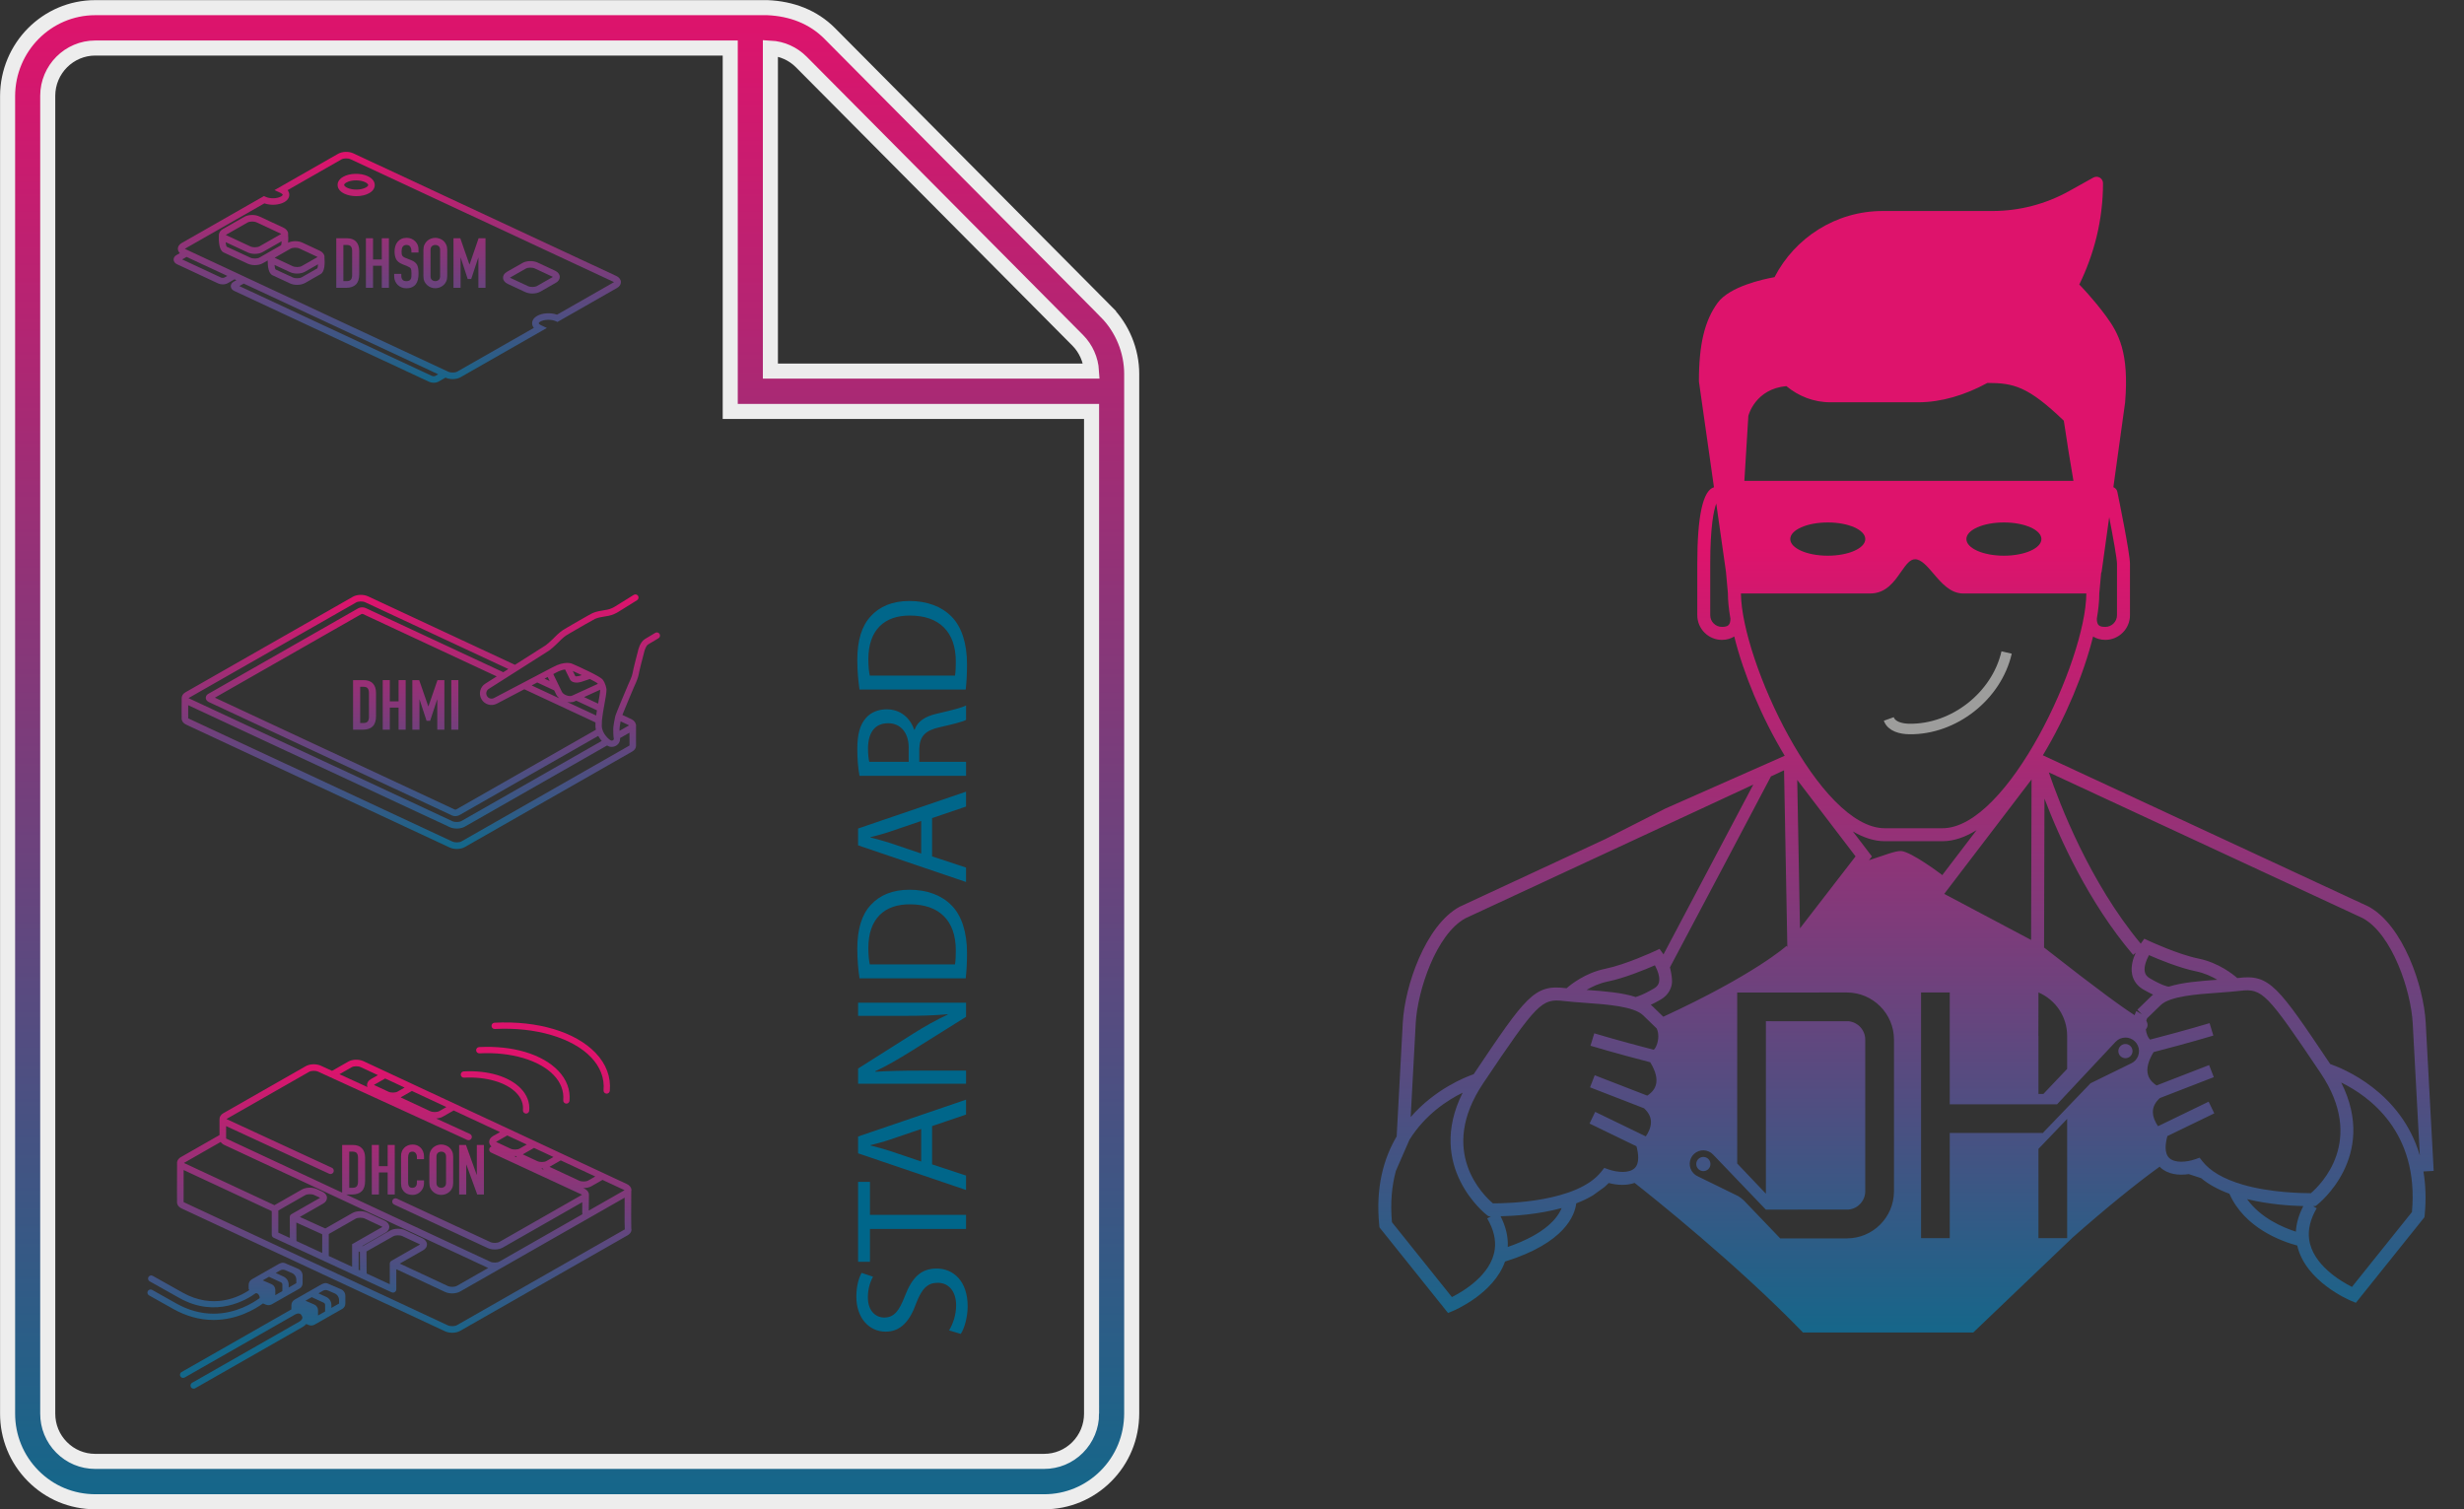 <?xml version="1.0" encoding="UTF-8"?><svg id="a" xmlns="http://www.w3.org/2000/svg" xmlns:xlink="http://www.w3.org/1999/xlink" viewBox="0 0 1405.11 860.66"><rect x="0" y="0" width="1405.11" height="860.66" fill="#333333" stroke="none"/><defs><linearGradient id="c" x1="198.31" y1="218.46" x2="198.31" y2="89.44" gradientUnits="userSpaceOnUse"><stop offset="0" stop-color="#14678a"/><stop offset="1" stop-color="#de136c"/></linearGradient><linearGradient id="d" x1="215.22" x2="215.22" y2="89.44" xlink:href="#c"/><linearGradient id="e" x1="231.73" y1="218.46" x2="231.73" y2="89.44" xlink:href="#c"/><linearGradient id="f" x1="248.24" y1="218.46" x2="248.24" y2="89.44" xlink:href="#c"/><linearGradient id="g" x1="267.73" y1="218.46" x2="267.73" y2="89.44" xlink:href="#c"/><linearGradient id="h" x1="303.03" y1="218.46" x2="303.03" y2="89.44" xlink:href="#c"/><linearGradient id="i" x1="154.95" y1="218.46" x2="154.95" y2="89.44" xlink:href="#c"/><linearGradient id="j" x1="203.12" y1="218.46" x2="203.12" y2="89.44" xlink:href="#c"/><linearGradient id="k" x1="226.55" y1="218.46" x2="226.55" y2="89.44" xlink:href="#c"/><linearGradient id="l" x1="207.89" y1="482.13" x2="207.89" y2="341.28" xlink:href="#c"/><linearGradient id="m" x1="224.8" y1="482.13" x2="224.8" y2="341.28" xlink:href="#c"/><linearGradient id="n" x1="244.28" y1="482.13" x2="244.28" y2="341.28" xlink:href="#c"/><linearGradient id="o" x1="259.37" y1="482.13" x2="259.37" y2="341.28" xlink:href="#c"/><linearGradient id="p" x1="239.97" y1="482.13" x2="239.97" y2="341.28" xlink:href="#c"/><linearGradient id="q" x1="218.57" y1="763.66" x2="218.57" y2="608.48" xlink:href="#c"/><linearGradient id="r" x1="235.24" y1="763.66" x2="235.24" y2="608.48" xlink:href="#c"/><linearGradient id="s" x1="251.63" y1="763.66" x2="251.63" y2="608.48" xlink:href="#c"/><linearGradient id="t" x1="268.89" y1="763.66" x2="268.89" y2="608.48" xlink:href="#c"/><linearGradient id="u" x1="230.54" y1="763.66" x2="230.54" y2="608.48" xlink:href="#c"/><linearGradient id="v" x1="149.78" y1="763.66" x2="149.78" y2="608.48" xlink:href="#c"/><linearGradient id="w" x1="128.31" y1="763.66" x2="128.31" y2="608.48" xlink:href="#c"/><linearGradient id="x" x1="282.3" y1="763.66" x2="282.3" y2="608.48" xlink:href="#c"/><linearGradient id="y" x1="298.19" y1="763.66" x2="298.19" y2="608.48" xlink:href="#c"/><linearGradient id="z" x1="314.08" y1="763.66" x2="314.08" y2="608.48" xlink:href="#c"/><linearGradient id="aa" x1="324.85" y1="856.36" x2="324.85" y2="4.36" xlink:href="#c"/><linearGradient id="ab" x1="971.36" y1="763.6" x2="971.36" y2="312.17" gradientUnits="userSpaceOnUse"><stop offset="0" stop-color="#14678a"/><stop offset="1" stop-color="#de136c"/></linearGradient><linearGradient id="ac" x1="1086.9" y1="763.6" x2="1086.9" y2="312.17" gradientUnits="userSpaceOnUse"><stop offset="0" stop-color="#14678a"/><stop offset="1" stop-color="#de136c"/></linearGradient><linearGradient id="ad" x1="1212.04" y1="763.6" x2="1212.04" y2="312.17" xlink:href="#ab"/></defs><g id="b"><path d="M197.75,135.86h-5.99v28.26h5.64c2.41,0,4.25-.63,5.53-1.88,1.29-1.26,1.92-3.21,1.92-5.86v-13.22c0-2.33-.6-4.13-1.8-5.4-1.2-1.27-2.97-1.9-5.3-1.9ZM200.81,156.78c0,1.22-.24,2.11-.71,2.68-.48.57-1.29.85-2.42.85h-1.87v-20.64h1.87c1.19,0,2.01.31,2.46.91.45.61.67,1.47.67,2.58v13.61Z" style="fill:url(#c);"/><polygon points="217.72 147.97 212.72 147.97 212.72 135.86 208.67 135.86 208.67 164.12 212.72 164.12 212.72 151.54 217.72 151.54 217.72 164.12 221.77 164.12 221.77 135.86 217.72 135.86 217.72 147.97" style="fill:url(#d);"/><path d="M234.69,136.18c-.83-.37-1.75-.56-2.76-.56-1.19,0-2.22.21-3.07.62-.86.41-1.57.96-2.12,1.65-.58.69-1.02,1.51-1.31,2.46-.29.95-.43,1.96-.43,3.02,0,1.77.3,3.25.89,4.42.6,1.18,1.77,2.12,3.51,2.84l2.9,1.19c.5.21.91.41,1.21.6.3.19.55.42.73.72.16.29.26.67.32,1.15.05.47.08,1.08.08,1.83,0,.64-.02,1.21-.06,1.73s-.16.96-.38,1.33c-.21.37-.51.65-.89.85-.38.2-.92.3-1.61.3-1.03,0-1.77-.3-2.2-.89-.44-.6-.66-1.26-.66-2v-1.27h-4.05v1.51c0,.95.18,1.83.54,2.64.36.81.84,1.52,1.45,2.12.61.61,1.34,1.08,2.18,1.43.85.34,1.76.51,2.74.51,1.3,0,2.39-.21,3.29-.64.9-.42,1.63-1,2.18-1.75.53-.72.91-1.58,1.15-2.6.24-1.02.35-2.12.35-3.32,0-1.03-.05-1.95-.16-2.76-.11-.81-.31-1.53-.6-2.16-.32-.61-.76-1.14-1.31-1.61-.55-.46-1.29-.87-2.18-1.21l-3.1-1.23c-.53-.21-.95-.42-1.25-.64-.31-.21-.54-.46-.7-.75-.16-.29-.26-.62-.3-.99-.04-.37-.06-.83-.06-1.39,0-.47.04-.93.12-1.37.08-.43.23-.83.44-1.17.21-.32.49-.58.83-.8.34-.21.8-.32,1.35-.32,1.03,0,1.77.34,2.2,1.01.44.68.65,1.48.65,2.4v.91h4.05v-1.98c0-1.64-.61-3.1-1.83-4.37-.61-.61-1.33-1.1-2.16-1.47Z" style="fill:url(#e);"/><path d="M252.89,137.33c-.66-.55-1.4-.98-2.21-1.27-.81-.29-1.62-.44-2.44-.44s-1.64.15-2.44.44-1.53.72-2.16,1.27c-.66.58-1.19,1.31-1.59,2.18-.4.87-.6,1.88-.6,3.02v14.92c0,1.19.2,2.21.6,3.06.39.85.92,1.55,1.59,2.1.63.58,1.35,1.02,2.16,1.31.81.29,1.62.43,2.44.43s1.63-.15,2.44-.43c.81-.29,1.54-.73,2.21-1.31.63-.55,1.15-1.26,1.55-2.1.39-.85.6-1.87.6-3.06v-14.92c0-1.14-.2-2.14-.6-3.02-.4-.87-.92-1.6-1.55-2.18ZM250.98,157.46c0,.98-.27,1.7-.81,2.16-.54.46-1.19.69-1.92.69s-1.38-.23-1.93-.69c-.54-.46-.81-1.18-.81-2.16v-14.92c0-.98.27-1.7.81-2.16.54-.46,1.19-.69,1.93-.69s1.38.23,1.92.69c.54.46.81,1.19.81,2.16v14.92Z" style="fill:url(#f);"/><polygon points="267.77 150.83 267.69 150.83 262.49 135.86 258.6 135.86 258.6 164.12 262.65 164.12 262.65 146.94 262.73 146.94 266.7 159.08 268.72 159.08 272.73 146.94 272.81 146.94 272.81 164.12 276.86 164.12 276.86 135.86 272.93 135.86 267.77 150.83" style="fill:url(#g);"/><path d="M316.51,154.35l-9.93-4.63c-2.57-1.2-6.29-1.1-8.63.23l-8.9,5.08c-1.45.83-2.25,2.08-2.19,3.43.06,1.42,1.05,2.68,2.71,3.45l9.93,4.63c1.2.56,2.65.84,4.1.84,1.65,0,3.28-.36,4.53-1.07l8.9-5.08c1.45-.83,2.24-2.08,2.19-3.43-.06-1.42-1.04-2.68-2.71-3.45ZM315.17,157.98l-8.9,5.08c-1.27.73-3.74.77-5.2.09l-9.93-4.63c-.14-.07-.25-.13-.34-.19.03-.02.06-.04.1-.06l8.9-5.08c1.27-.73,3.74-.77,5.2-.09l9.93,4.63c.14.07.25.13.34.19-.03.02-.06.04-.1.06Z" style="fill:url(#h);"/><path d="M185.05,146.43c-.06-1.42-1.05-2.68-2.71-3.45l-9.93-4.63c-2.41-1.13-5.78-1.07-8.12.04.16-1.55.12-3.24-.01-4.77,0-.12.05-.23.04-.35-.06-1.42-1.04-2.68-2.71-3.45l-13.7-6.39c-2.57-1.2-6.28-1.1-8.63.23l-12.27,7.01c-1.26.72-1.99,1.77-2.13,2.92h-.06c-.2,4.05.1,9.14,2.71,10.36l13.7,6.39c1.2.56,2.65.84,4.1.84,1.65,0,3.28-.36,4.53-1.07l2.79-1.59c-.01,3.59.53,7.4,2.75,8.44l9.93,4.63c1.2.56,2.65.84,4.1.84,1.65,0,3.28-.36,4.53-1.07l8.9-5.08c2.32-1.33,2.46-5.9,2.16-9.55,0-.09.04-.19.03-.28ZM165.64,141.83c1.27-.73,3.74-.77,5.2-.09l9.93,4.63c.14.07.25.13.34.19-.03.02-.06.04-.1.06l-8.9,5.08c-1.27.73-3.75.77-5.19.09l-9.93-4.63c-.14-.07-.26-.13-.34-.19.03-.02.06-.04.1-.06l8.9-5.08ZM128.87,133.91l12.27-7.01c1.27-.73,3.75-.77,5.2-.09l13.7,6.39c.14.07.25.13.34.19-.03.02-.06.04-.1.06l-12.27,7c-1.27.73-3.75.77-5.2.09l-13.7-6.39c-.14-.07-.25-.13-.34-.19.03-.02.06-.04.1-.06ZM148,146.85c-1.27.73-3.75.77-5.2.09l-13.5-6.25c-.27-.32-.49-1.32-.63-2.61l12.56,5.85c1.2.56,2.65.84,4.1.84,1.65,0,3.28-.36,4.53-1.07l10.75-6.14c-.06,1.15-.18,2.04-.33,2.28l-12.27,7ZM181.01,153.01l-8.9,5.08c-1.27.73-3.74.77-5.2.09l-9.75-4.51c-.27-.32-.49-1.32-.63-2.61l8.8,4.1c1.2.56,2.65.84,4.1.84,1.65,0,3.28-.36,4.53-1.07l7.39-4.21c-.06,1.16-.19,2.04-.34,2.28Z" style="fill:url(#i);"/><path d="M196.5,110.51c1.93.9,4.32,1.35,6.68,1.35,2.69,0,5.37-.57,7.36-1.71,2.86-1.63,3.21-3.7,3.17-4.79-.05-1.15-.63-3.32-3.98-4.89-4.14-1.93-10.31-1.77-14.05.36-2.86,1.63-3.21,3.7-3.17,4.79.05,1.15.63,3.32,3.98,4.89ZM197.54,104.08c1.42-.81,3.45-1.23,5.49-1.23,1.83,0,3.68.33,5.12,1,1.24.58,1.81,1.25,1.83,1.65.01.3-.32.84-1.29,1.39-2.7,1.54-7.56,1.64-10.62.22-1.24-.58-1.81-1.25-1.83-1.65-.01-.3.32-.84,1.29-1.39Z" style="fill:url(#j);"/><path d="M351.37,157.33l-149.88-69.89c-2.58-1.2-6.28-1.1-8.63.23l-36.31,20.72,3.27,1.53c1.05.49,1.4,1.01,1.41,1.18,0,.12-.23.52-.97.94-2.24,1.29-6.3,1.37-8.85.18l-.88-.41-46.91,26.76c-1.45.83-2.25,2.08-2.19,3.43.04.88.46,1.67,1.15,2.35l-1.96,1.12c-1.07.61-1.66,1.57-1.61,2.62.04,1.1.75,2.04,1.95,2.6l23.48,10.95c.76.35,1.66.53,2.56.53,1.03,0,2.06-.23,2.86-.69l3.9-2.22,1.07.5-1.6.91c-1.07.61-1.65,1.56-1.61,2.62.04,1.1.75,2.04,1.95,2.6l111.16,51.84c.76.35,1.66.53,2.56.53,1.03,0,2.06-.23,2.86-.69l3.9-2.23c1.2.56,2.64.83,4.08.83,1.65,0,3.29-.36,4.53-1.07l49.21-28.08-3.27-1.53c-1.05-.49-1.4-1.01-1.41-1.18,0-.12.23-.52.97-.94,2.21-1.27,6.34-1.35,8.84-.18l.88.41,34.01-19.4c1.45-.83,2.25-2.08,2.19-3.43-.06-1.42-1.04-2.68-2.71-3.45ZM128.02,158.25c-.41.23-1.42.28-1.99.02l-22.16-10.34,2.51-1.43,23.23,10.83-1.6.91ZM248.29,214.34c-.4.22-1.41.28-1.98.01l-109.83-51.22,2.5-1.43,110.91,51.72-1.6.92ZM350.03,160.96l-32.38,18.48c-3.56-1.27-8.35-1.01-11.35.7-2.57,1.47-2.89,3.36-2.85,4.34.03.62.22,1.55.97,2.5l-43.62,24.88c-1.27.73-3.74.77-5.2.09l-149.88-69.89c-.14-.07-.25-.13-.34-.19.03-.02.06-.04.1-.06l45.28-25.84c3.56,1.27,8.35,1.01,11.35-.7,2.57-1.47,2.89-3.36,2.85-4.34-.03-.62-.22-1.55-.97-2.5l30.72-17.53c1.27-.73,3.75-.77,5.2-.09l149.88,69.89c.14.07.25.13.34.19-.03.02-.06.04-.1.06Z" style="fill:url(#k);"/><path d="M207.33,387.83h-5.99v28.26h5.64c2.41,0,4.25-.63,5.53-1.88,1.29-1.26,1.92-3.21,1.92-5.86v-13.22c0-2.33-.6-4.13-1.8-5.4-1.2-1.27-2.97-1.9-5.3-1.9ZM210.39,408.75c0,1.22-.24,2.11-.71,2.68-.48.57-1.29.85-2.42.85h-1.87v-20.64h1.87c1.19,0,2.01.31,2.46.91.45.61.67,1.47.67,2.58v13.61Z" style="fill:url(#l);"/><polygon points="227.29 399.94 222.3 399.94 222.3 387.83 218.25 387.83 218.25 416.09 222.3 416.09 222.3 403.51 227.29 403.51 227.29 416.09 231.34 416.09 231.34 387.83 227.29 387.83 227.29 399.94" style="fill:url(#m);"/><polygon points="244.32 402.8 244.24 402.8 239.04 387.83 235.15 387.83 235.15 416.09 239.2 416.09 239.2 398.91 239.28 398.91 243.25 411.05 245.28 411.05 249.28 398.91 249.36 398.91 249.36 416.09 253.41 416.09 253.41 387.83 249.48 387.83 244.32 402.8" style="fill:url(#n);"/><rect x="257.34" y="387.83" width="4.05" height="28.26" style="fill:url(#o);"/><path d="M376.13,361.5c-.51-.85-1.61-1.13-2.46-.62l-5.94,3.55c-2.87,1.81-3.85,6.42-3.92,6.82-.11.41-2.71,10.18-3.08,12.6-.26,1.7-1.92,5.37-2.57,6.72-.72,1.68-7.02,16.49-7.35,18.05-.21.99-1.24,5.87-1.09,7.74,0,.56-.02,3.04.33,5.09-.06.44-.57.85-1.08.85l-.35.02c-1.11-.28-5.4-3.99-5.44-8.36-.03-2.93.18-4.01.18-4.01h0c.02-.09.04-.18.04-.27.14-1.77.67-4.68,1.18-7.5.67-3.65,1.3-7.09,1.27-8.96,0-.07,0-.14-.01-.21-.04-.34-.48-3.38-2.2-5.51-1.56-1.92-12.58-6.91-17.18-8.93-.42-.2-4.29-1.9-11.31,1.93l-33.45,17.55c-1.44.76-3.21.24-4.01-1.18-.79-1.39-.35-3.16,1-4.02l34.08-21.65c1.28-.78,4-3.25,5.05-4.33,3.62-3.71,4.72-4.35,5.99-5.08.42-.24.85-.5,1.29-.78,5.14-2.99,13.17-7.62,14.23-8.1,1.65-.75,3.85-1.1,5.79-1.42.67-.11,1.31-.21,1.88-.32,2.41-.47,4.47-1.54,5.77-2.36l10.52-6.55c.84-.52,1.1-1.63.57-2.47-.52-.84-1.63-1.1-2.47-.57l-10.53,6.56c-.85.54-2.58,1.5-4.55,1.88-.54.1-1.13.2-1.76.3-2.06.33-4.62.74-6.71,1.69-1.56.71-13.21,7.49-14.63,8.32-.45.3-.83.51-1.19.73-1.44.83-2.79,1.62-6.76,5.68-1.11,1.14-3.55,3.28-4.39,3.79l-17.22,10.94-83.77-39.06c-2.57-1.2-6.28-1.1-8.63.23l-95.48,54.48c-1.28.73-2.01,1.8-2.13,2.96h-.01s0,.09,0,.13c0,.11-.04.22-.04.34,0,.06.03.11.03.17-.04,4.36-.09,11.04-.02,11.67.08.78.54,2.24,2.69,3.24l150.12,70c1.2.56,2.65.84,4.09.84,1.65,0,3.29-.36,4.53-1.07l95.48-54.48c1.83-1.04,2.15-2.43,2.18-3.15.04-.72.01-10.36.01-12.28h-.09c-.21-1.26-1.12-2.37-2.63-3.07l-5.06-2.36c1.29-3.29,4.29-10.46,6.49-15.64.25-.52,2.46-5.13,2.85-7.67.28-1.84,2.26-9.44,3.03-12.33.23-1.17,1.11-3.82,2.31-4.58l5.91-3.53c.85-.51,1.13-1.61.62-2.46ZM317.27,396.23c.41.75.99,1.41,1.68,1.99l-15.79-7.36,3.2-1.68,9.68,4.51,1.24,2.54ZM327.91,399.86l.69-.32,11.81,5.51c-.18,1.07-.34,2.07-.45,2.96l-16.49-7.69c.54.1,1.08.17,1.6.17,1.03,0,2.01-.2,2.84-.63ZM342.23,393.29s.01.07.02.09c-.01,1.53-.61,4.85-1.16,7.86l-8.02-3.74,9-4.11c.06-.03.11-.07.16-.1ZM331.76,384.96l-1.26.43c-.84.27-2.03.36-2.4.2l-1.47-2.98c1.72.77,3.47,1.58,5.13,2.36ZM316.82,383.68c2.3-1.25,4.07-1.75,5.4-1.94l2.79,5.66c.83,1.46,2.35,1.85,3.75,1.85,1.28,0,2.46-.33,2.87-.46l4.73-1.6c2.36,1.19,4.07,2.16,4.49,2.58.02.02.03.06.05.08-.05.09-.13.2-.29.27l-14.25,6.52c-1.63.85-4.96-.34-5.89-2.05l-4.96-10.21,1.33-.7ZM313.44,388.35l-2.92-1.36,1.8-.95,1.12,2.31ZM276.74,389.85c-2.97,1.88-3.93,5.75-2.2,8.81,1.76,3.11,5.63,4.25,8.8,2.59l15.65-8.21,40.59,18.93c-.02.58-.03,1.25-.02,2.05,0,.73.11,1.42.26,2.1l-79.73,45.49c-.16.07-.61.08-.8,0l-136.75-63.77,83.61-47.71c.15-.07.61-.08.81,0l76.3,35.58-6.53,4.15ZM107.61,398.02l95.48-54.48c1.27-.73,3.75-.77,5.2-.09l81.6,38.05-2.88,1.83-78.46-36.59c-1.29-.61-3.06-.54-4.24.12l-85.56,48.82c-.92.51-1.44,1.39-1.4,2.33.04.96.66,1.82,1.67,2.29l8.41,3.92s0,0,0,0l130.27,60.75c.59.28,1.29.42,1.99.42.81,0,1.61-.19,2.24-.54l79.22-45.2c.62,1.11,1.29,2.02,1.82,2.64.06.07.14.15.2.22l-80.02,45.66c-1.27.72-3.75.77-5.2.09l-150.12-70c-.14-.07-.25-.13-.34-.19.03-.02.06-.04.1-.06ZM359,425.04s-.08.11-.35.27l-95.47,54.48c-1.27.72-3.75.77-5.2.09l-150.11-70c-.38-.18-.55-.34-.55-.23-.03-.52-.01-4.02,0-7.52l149.08,69.51c1.2.56,2.65.84,4.09.84,1.65,0,3.29-.36,4.53-1.07l81.17-46.31c.78.48,1.56.79,2.26.79h.54c2.54-.04,4.66-2.13,4.63-4.58,0-.1-.01-.2-.03-.3,0-.04-.01-.08-.02-.12l5.39-3.08c0,3.58.02,6.99.03,7.23ZM358.75,413.63s-.06.04-.1.06l-5.36,3.06c0-.25,0-.41,0-.42,0-.09,0-.18-.01-.27-.06-.51.21-2.51.63-4.71l4.5,2.1c.14.07.25.13.34.19Z" style="fill:url(#p);"/><polygon points="216.07 668.57 221.07 668.57 221.07 681.15 225.11 681.15 225.11 652.89 221.07 652.89 221.07 665 216.07 665 216.07 652.89 212.02 652.89 212.02 681.15 216.07 681.15 216.07 668.57" style="fill:url(#q);"/><path d="M230.87,679.96c.63.53,1.35.9,2.14,1.11.79.21,1.57.32,2.34.32.9,0,1.74-.18,2.52-.54.78-.35,1.46-.84,2.04-1.45.58-.61,1.04-1.3,1.37-2.08.33-.78.5-1.61.5-2.48v-1.75h-4.05v1.39c0,.55-.08,1.02-.24,1.39-.16.37-.36.66-.6.87-.27.21-.55.37-.85.46-.3.09-.59.14-.85.14-.93,0-1.57-.28-1.93-.83-.36-.55-.54-1.24-.54-2.06v-14.45c0-.95.17-1.74.5-2.36.33-.62,1-.93,2-.93.77,0,1.38.29,1.83.87.45.58.68,1.27.68,2.07v1.35h4.05v-1.59c0-.98-.16-1.88-.5-2.72-.33-.83-.78-1.56-1.37-2.16-1.19-1.24-2.74-1.87-4.64-1.87-.98,0-1.87.17-2.68.5-.81.33-1.5.79-2.08,1.37-.58.58-1.03,1.27-1.35,2.07-.32.79-.47,1.65-.47,2.58v15.56c0,1.3.2,2.36.61,3.19s.93,1.52,1.57,2.04Z" style="fill:url(#r);"/><path d="M247.03,679.64c.63.58,1.35,1.02,2.16,1.31.81.29,1.62.43,2.44.43s1.63-.15,2.44-.43c.81-.29,1.54-.73,2.21-1.31.63-.55,1.15-1.26,1.55-2.1.39-.85.6-1.87.6-3.06v-14.92c0-1.14-.2-2.14-.6-3.02-.4-.87-.92-1.6-1.55-2.18-.66-.55-1.4-.98-2.21-1.27-.81-.29-1.62-.44-2.44-.44s-1.64.15-2.44.44c-.81.29-1.53.72-2.16,1.27-.66.58-1.19,1.31-1.59,2.18-.4.87-.6,1.88-.6,3.02v14.92c0,1.19.2,2.21.6,3.06.39.85.92,1.55,1.59,2.1ZM248.89,659.56c0-.98.27-1.7.81-2.16.54-.46,1.19-.69,1.93-.69s1.38.23,1.92.69c.54.46.81,1.19.81,2.16v14.92c0,.98-.27,1.7-.81,2.16-.54.46-1.19.69-1.92.69s-1.38-.23-1.93-.69c-.54-.46-.81-1.18-.81-2.16v-14.92Z" style="fill:url(#s);"/><polygon points="265.88 664.16 265.96 664.16 272.15 681.15 275.96 681.15 275.96 652.89 271.91 652.89 271.91 669.92 271.83 669.92 265.72 652.89 261.83 652.89 261.83 681.15 265.88 681.15 265.88 664.16" style="fill:url(#t);"/><path d="M359.99,700.42c-.1-1.06-.06-12.95-.01-20.97.07-.29.12-.58.1-.88-.06-1.42-1.04-2.68-2.71-3.45l-150.11-70c-2.58-1.2-6.29-1.1-8.63.23l-9.27,5.29-6.35-2.91c-2.58-1.2-6.28-1.1-8.63.23l-47,26.82c-1.45.83-2.24,2.08-2.19,3.43,0,.02.01.04.01.06h-.02s-.01,5.73,0,8.98l-22.04,12.58c-.99.56-1.65,1.33-1.97,2.19-.02.04-.03.07-.05.11-.06.17-.08.35-.11.52,0,.05-.03.1-.03.15,0,.04,0,.08,0,.12,0,.11-.04.22-.04.34,0,.06.03.12.04.18-.04,8.4-.09,21.82-.02,22.46.08.78.54,2.24,2.69,3.24l150.12,70c1.2.56,2.65.84,4.1.84,1.65,0,3.28-.36,4.53-1.07l95.47-54.48c2.15-1.22,2.46-3.04,2.1-4.01ZM356.14,678.69s-.06.04-.1.06l-20.3,11.58c0-2.03.04-5.62.1-8.95,0-.03-.01-.05-.01-.08,0-.04.02-.08.01-.12-.06-1.42-1.05-2.68-2.71-3.45l-.59-.27c.08,0,.16.02.23.02,1.65,0,3.28-.36,4.53-1.07l6.29-3.59,12.2,5.69c.14.07.25.13.34.19ZM300.38,652.66l-3.99,2.28c-1.27.73-3.74.77-5.2.09l-7.96-3.71c-.14-.07-.25-.13-.34-.19.03-.02.06-.04.1-.06l6.29-3.59,11.09,5.17ZM315.63,659.77l-3.99,2.28c-1.27.73-3.75.77-5.2.09l-7.96-3.71c-.14-.07-.25-.13-.34-.19.03-.02.06-.04.1-.06l6.29-3.59,11.09,5.17ZM339.45,670.88l-3.99,2.28c-1.27.73-3.74.77-5.2.09l-16.54-7.71c-.14-.07-.25-.13-.34-.19.03-.02.06-.04.1-.06l6.29-3.59,19.67,9.17ZM293.71,659.26c.22,0,.44-.06.66-.07.08.26.2.5.35.74l-1.56-.72c.19,0,.36.05.55.05ZM308.96,666.37c.22,0,.43-.06.66-.07.07.24.18.46.31.68l-1.39-.64c.14,0,.28.04.42.04ZM230.73,620.18l-3.99,2.28c-1.27.73-3.74.77-5.2.09l-7.96-3.71c-.14-.07-.25-.13-.34-.19.03-.02.06-.04.1-.06l6.3-3.59,11.09,5.17ZM224.72,626.7s.01.09.03.13l-.23-.1c.07,0,.13-.02.2-.02ZM245.37,633.66l-16.53-7.71c-.14-.07-.26-.13-.34-.19.03-.02.06-.04.1-.06l6.29-3.59,19.67,9.17-3.99,2.28c-1.28.72-3.76.77-5.2.09ZM200.49,608.6c1.27-.73,3.75-.77,5.2-.09l9.8,4.57-3.99,2.28c-1.45.83-2.24,2.08-2.19,3.43.02.38.11.75.25,1.1l-16-7.33,6.93-3.95ZM129.25,638.03l47-26.82c1.27-.73,3.74-.77,5.21-.09l84.97,38.91c.93.42,2.04.02,2.48-.92.43-.94.01-2.05-.92-2.48l-19.28-8.83c1.36-.1,2.68-.39,3.72-.98l6.29-3.59,26.42,12.32-3.99,2.28c-1.45.83-2.25,2.08-2.19,3.43.04.95.52,1.81,1.32,2.52-.49.15-.92.49-1.15.98-.43.93-.03,2.05.91,2.48l51.53,23.87c.14.07.25.13.34.19-.03.02-.06.04-.1.06l-46.99,26.82c-1.27.72-3.75.77-5.2.09l-53.3-24.79c-.94-.44-2.05-.03-2.48.91-.43.93-.03,2.05.91,2.48l53.3,24.79c1.2.56,2.65.84,4.09.84,1.65,0,3.29-.36,4.53-1.07l45.37-25.89c-.09,6.35.01,6.77.12,6.77,0,0-.08.11-.35.26l-47.02,26.83c-1.28.72-3.73.76-5.18.09l-82.21-38.34h3.35c2.41,0,4.25-.63,5.53-1.88,1.29-1.26,1.92-3.21,1.92-5.86v-13.22c0-2.33-.6-4.13-1.8-5.4-1.2-1.27-2.97-1.9-5.3-1.9h-5.99v27.19l-65.62-30.6c-.37-.18-.54-.32-.55-.23-.01-.49,0-4.16,0-7.12l58.76,27.17c.26.12.52.17.78.17.7,0,1.38-.4,1.7-1.08.43-.94.03-2.05-.91-2.48l-59.78-27.63c-.14-.07-.25-.13-.34-.19.03-.02.06-.04.1-.06ZM199.16,677.34v-20.64h1.87c1.19,0,2.01.31,2.46.91.45.61.67,1.47.67,2.58v13.61c0,1.22-.24,2.11-.71,2.68-.48.57-1.29.85-2.42.85h-1.87ZM105.01,663.08l20.83-11.89c.46.67,1.15,1.26,2.07,1.69l150.12,70c.13.06.29.08.42.14l-17.89,10.21c-1.27.73-3.74.77-5.2.09l-27.39-12.77,13.33-7.61c1.45-.83,2.25-2.08,2.19-3.43-.06-1.42-1.05-2.68-2.71-3.45l-9.76-4.55c-2.57-1.2-6.29-1.1-8.63.23l-15.55,8.88-.27-.14,13.24-7.55c1.45-.83,2.25-2.08,2.19-3.43-.06-1.42-1.05-2.68-2.71-3.45l-9.76-4.55c-2.57-1.2-6.28-1.1-8.63.23l-15.41,8.8-14.53-6.59,13.3-7.59c1.45-.83,2.24-2.08,2.19-3.43-.06-1.42-1.04-2.68-2.71-3.45l-2.98-1.39c-2.58-1.2-6.29-1.1-8.63.23l-15.63,8.92-51.27-23.91c-.14-.07-.25-.13-.34-.19.03-.02.06-.04.1-.06ZM205.32,724.46l-.79-.37v-10.47l.7.36.09,10.47ZM165.3,705.94l-6.59-3.05v-12.61l15.3-8.73c1.27-.73,3.75-.77,5.2-.09l2.98,1.39c.14.07.25.13.34.19-.03.02-.06.04-.1.06l-16.24,9.27c-.58.34-.95.96-.94,1.63l.05,11.95ZM183.74,714.48l-14.7-6.8-.05-10.54,14.75,6.68v10.66ZM200.79,709.48v12.88l-13.31-6.16v-12.51l15.3-8.73c1.27-.73,3.75-.77,5.2-.09l9.76,4.55c.14.07.25.13.34.19-.03.02-.06.04-.1.06l-17.18,9.81ZM208.98,713.63l15.28-8.64c1.27-.73,3.75-.77,5.2-.09l9.76,4.55c.14.07.25.13.34.19-.03.02-.06.04-.1.06l-16.24,9.27c-.58.33-.94.95-.94,1.62v11.73l-13.2-6.11-.1-12.57ZM356.04,701.18l-95.48,54.48c-1.27.73-3.74.77-5.2.09l-150.11-70c-.38-.18-.53-.33-.55-.21-.03-.89,0-10.26.02-18.34l50.24,23.43v13.46c0,.73.42,1.39,1.08,1.7l10.31,4.77s.05.03.07.03l56.92,26.34c.25.11.52.17.78.17.35,0,.7-.1,1.01-.3.54-.34.86-.93.86-1.57v-11.48l27.78,12.95c1.2.56,2.65.84,4.1.84,1.65,0,3.28-.36,4.53-1.07l24.23-13.82s.01,0,.01,0l33.89-19.34,35.67-20.35c-.08,14.4,0,17.29.09,18.05-.06.04-.14.11-.27.18Z" style="fill:url(#u);"/><path d="M194.4,735.15l-6.51-2.8s-1.29-.7-2.27-.7c-.8,0-2.25.71-2.25.71l-15.36,8.76c-1.14.65-1.84,1.86-1.85,3.17v2.38s-62.63,35.73-62.63,35.73c-.86.49-1.16,1.58-.67,2.44.49.86,1.58,1.16,2.44.67l62.83-35.84c.38-.25,1.58-.84,2.57-.62.33.07.82.26,1.31,1.05.38.61.51,1.15.39,1.65-.22.89-1.19,1.61-1.55,1.81l-61.31,34.97c-.86.49-1.16,1.58-.67,2.44.33.58.93.9,1.56.9.3,0,.61-.08.89-.24l61.29-34.96c.16-.09,1.13-.65,2-1.67l1.43.58c1.09.44,2.33.36,3.36-.22l15.79-8.97c1.08-.62,1.75-1.77,1.75-3.02v-4.38c0-1.68-1-3.19-2.54-3.85ZM185.4,747.85l-4.04,2.31v-2.99c0-1.43-.85-2.73-2.17-3.29h0l-5-2.15,3.57-2.04,6.8,3.14c.51.23.83.75.83,1.31v3.72ZM193.35,743.32l-4.36,2.49v-1.68c0-1.95-1.14-3.74-2.92-4.56l-4.48-2.06,2.49-1.42c.91-.61,2.02-.59,3.01-.17l3.72,1.6c1.54.66,2.54,2.18,2.54,3.85v1.96Z" style="fill:url(#v);"/><path d="M170.03,723.54l-6.51-2.8s-1.29-.7-2.27-.7c-.8,0-2.25.71-2.25.71l-15.36,8.76c-1.14.65-1.84,1.86-1.85,3.17v2.38s.39.6.39.6c-5.94,3.98-20.59,11.23-38.14,1.38l-16.95-9.51c-.86-.49-1.95-.18-2.44.69-.48.86-.18,1.95.69,2.44l16.95,9.51c20.81,11.67,38.36,1.04,43.56-2.75.16,0,.32-.01.48.02.33.07.82.26,1.31,1.05.38.61.51,1.15.39,1.65,0,.03,0,.08,0,.11-3.84,2.81-13.56,8.86-26.26,8.86-7.21,0-14.35-1.96-21.23-5.82l-13.81-7.75c-.86-.49-1.95-.18-2.44.69-.48.86-.18,1.95.69,2.44l13.81,7.75c7.42,4.16,15.15,6.27,22.98,6.27,13.59,0,23.94-6.31,28.26-9.46.07.06.12.11.2.17l1.43.58c1.09.44,2.33.36,3.36-.22l15.79-8.97c1.08-.62,1.75-1.77,1.75-3.02v-4.38c0-1.68-1-3.19-2.54-3.85ZM161.03,736.24l-4.04,2.31v-2.99c0-1.43-.85-2.73-2.17-3.29h0l-5-2.15,3.57-2.04,6.8,3.14c.51.23.83.75.83,1.31v3.72ZM168.98,731.71l-4.36,2.49v-1.68c0-1.95-1.14-3.74-2.92-4.56l-4.48-2.06,2.49-1.42c.91-.61,2.02-.59,3.01-.17l3.72,1.6c1.54.66,2.54,2.18,2.54,3.85v1.96Z" style="fill:url(#w);"/><path d="M299.99,634.99c-.06,0-.11,0-.17,0-.99-.09-1.71-.97-1.62-1.95.33-3.58-.93-6.89-3.75-9.83-5.78-6.02-17.21-9.34-29.82-8.68-1.05.04-1.83-.71-1.88-1.7-.05-.99.71-1.83,1.7-1.88,13.86-.71,26.02,2.94,32.59,9.78,3.53,3.67,5.17,8.05,4.74,12.65-.09.93-.87,1.63-1.78,1.63Z" style="fill:url(#x);"/><path d="M322.98,629.32c-.06,0-.11,0-.17,0-.99-.09-1.71-.97-1.62-1.95.48-5.16-1.41-10.12-5.46-14.33-8.23-8.57-24.44-13.32-42.33-12.38-1.02.03-1.83-.71-1.88-1.7-.05-.99.71-1.83,1.7-1.88,19.17-1,36.03,4.04,45.1,13.48,4.79,4.99,7.02,10.92,6.44,17.15-.09.93-.87,1.63-1.78,1.63Z" style="fill:url(#y);"/><path d="M345.96,623.64c-.06,0-.11,0-.17,0-.99-.09-1.71-.97-1.62-1.95.63-6.79-1.84-13.3-7.16-18.83-10.69-11.13-31.68-17.31-54.84-16.09-.99.05-1.83-.71-1.88-1.7-.05-.99.71-1.83,1.7-1.88,24.51-1.26,46.05,5.14,57.61,17.18,6.06,6.31,8.87,13.79,8.14,21.65-.09.93-.87,1.63-1.78,1.63Z" style="fill:url(#z);"/><path d="M630.75,177.76L473.13,19.05c-9.46-9.49-21.8-14.1-35.44-14.68H54.32C26.85,4.36,4.42,26.83,4.33,54.76v751.21c-.04,13.42,5.12,26.06,14.53,35.58,9.41,9.53,21.96,14.8,35.55,14.82h541.01c13.28,0,25.78-5.19,35.21-14.62,9.46-9.47,14.69-22.08,14.73-35.73V213.25c0-13.2-5.32-26.13-14.62-35.48ZM439.32,27.44c6.66.36,12.88,3.15,17.64,7.92l157.6,158.69c4.65,4.68,7.47,11,7.87,17.56h-183.11V27.44ZM622.48,806.15c-.02,7.29-2.86,14.12-7.98,19.27-5.12,5.11-11.87,7.92-19.12,7.92H54.23c-7.24-.02-14.04-2.86-19.14-8.03-5.1-5.15-7.89-11.99-7.87-19.29V54.58c.04-15,12.21-27.19,27.12-27.19h362.08v207.24h206.05v571.52Z" style="fill:url(#aa); stroke:#ededed; stroke-miterlimit:10; stroke-width:8.59px;"/><path d="M541.21,758.63c2.19-3.56,4.02-8.77,4.02-14.25,0-8.13-4.29-12.88-10.5-12.88-5.76,0-9.04,3.29-12.24,11.6-3.56,10.05-8.77,16.26-17.44,16.26-9.59,0-16.71-7.95-16.71-19.91,0-6.3,1.46-10.87,3.01-13.61l6.48,2.19c-1.09,2.01-2.92,6.12-2.92,11.69,0,8.4,5.02,11.6,9.22,11.6,5.75,0,8.58-3.74,11.88-12.24,4.02-10.41,9.04-15.71,18.08-15.71,9.5,0,17.72,7.04,17.72,21.56,0,5.94-1.74,12.42-3.93,15.71l-6.67-2.01Z" style="fill:#00668a;"/><path d="M496.09,700.8v18.72h-6.76v-45.58h6.76v18.81h54.8v8.04h-54.8Z" style="fill:#00668a;"/><path d="M531.53,663.97l19.36,6.39v8.22l-61.56-20.91v-9.59l61.56-21.01v8.49l-19.36,6.58v21.83ZM525.32,643.79l-17.72,6.03c-4.02,1.37-7.67,2.29-11.23,3.2v.18c3.65.91,7.4,1.92,11.14,3.11l17.81,6.03v-18.54Z" style="fill:#00668a;"/><path d="M550.89,618h-61.56v-8.68l31.15-19.72c7.22-4.57,13.7-8.13,20-11.05l-.09-.18c-8.22.73-15.71.91-25.3.91h-25.76v-7.49h61.56v8.04l-31.23,19.54c-6.85,4.29-13.88,8.4-20.55,11.51l.09.27c7.76-.46,15.16-.64,25.39-.64h26.3v7.49Z" style="fill:#00668a;"/><path d="M490.15,557.88c-.73-4.84-1.27-10.6-1.27-16.9,0-11.42,2.65-19.54,7.67-24.93,5.02-5.48,12.15-8.68,22.1-8.68s18.27,3.1,23.93,8.86c5.75,5.76,8.86,15.25,8.86,27.22,0,5.66-.28,10.41-.73,14.43h-60.55ZM544.59,549.93c.36-2.01.46-4.94.46-8.04,0-16.99-9.5-26.21-26.12-26.21-14.53-.09-23.75,8.13-23.75,24.93,0,4.11.37,7.22.82,9.32h48.59Z" style="fill:#00668a;"/><path d="M531.53,488.34l19.36,6.39v8.22l-61.56-20.91v-9.59l61.56-21.01v8.49l-19.36,6.58v21.83ZM525.32,468.16l-17.72,6.03c-4.02,1.37-7.67,2.29-11.23,3.2v.18c3.65.91,7.4,1.92,11.14,3.11l17.81,6.03v-18.54Z" style="fill:#00668a;"/><path d="M490.15,442.38c-.82-4.02-1.27-9.77-1.27-15.25,0-8.5,1.55-13.97,5.02-17.81,2.74-3.11,6.94-4.84,11.69-4.84,8.13,0,13.52,5.12,15.71,11.6h.27c1.64-4.75,6.03-7.58,12.42-9.04,8.59-2.01,14.53-3.47,16.9-4.75v8.22c-1.74,1.01-7.03,2.37-14.71,4.11-8.49,1.83-11.69,5.12-11.96,12.33v7.49h26.67v7.95h-60.74ZM518.19,434.43v-8.13c0-8.5-4.66-13.88-11.69-13.88-7.95,0-11.41,5.76-11.51,14.16,0,3.84.36,6.58.73,7.86h22.47Z" style="fill:#00668a;"/><path d="M490.15,393.22c-.73-4.84-1.27-10.6-1.27-16.9,0-11.42,2.65-19.54,7.67-24.93,5.02-5.48,12.15-8.68,22.1-8.68s18.27,3.1,23.93,8.86c5.75,5.76,8.86,15.25,8.86,27.22,0,5.66-.28,10.41-.73,14.43h-60.55ZM544.59,385.27c.36-2.01.46-4.94.46-8.04,0-16.99-9.5-26.21-26.12-26.21-14.53-.09-23.75,8.13-23.75,24.93,0,4.11.37,7.22.82,9.32h48.59Z" style="fill:#00668a;"/><path d="M968.56,660.83c-1.62,1.54-1.68,4.11-.14,5.73,1.54,1.62,4.11,1.68,5.73.14,0,0,0,0,0,0,1.61-1.55,1.67-4.11.12-5.72-1.54-1.61-4.1-1.67-5.72-.13Z" style="fill:url(#ab);"/><path d="M1387.82,667.68l-4.55-84.57c-1.13-20.92-13-55.52-32.58-66.15l-185.74-86.26c13.1-21.65,23.49-46.86,28.64-67.73,1.9,1.13,4.12,1.91,6.96,1.91,7.76,0,14.08-6.32,14.08-14.08v-29.3c0-5.94-6.46-37.49-7.21-41.07-.25-1.26-1.16-2.18-2.26-2.63l6.68-48.19c2.43-28.58-3.77-39.67-10.9-49.38-7.24-9.86-14.71-17.47-15.02-17.79-.07-.07-.15-.09-.22-.15,8.41-17.18,13.55-36.76,13.55-57.8,0-1.31-.69-2.52-1.83-3.19-1.13-.66-2.54-.68-3.67-.04l-13.94,7.76c-13.28,7.39-28.34,11.3-43.53,11.3h-62.62c-26.87,0-50.18,15.36-61.73,37.73-6.42,1.15-25.55,5.26-32.43,14.63-7.41,10.1-10.72,23.78-10.68,44.85l8.58,60.32c-6.29,1.79-9.51,16.35-9.51,43.66v29.3c0,7.76,6.31,14.08,14.08,14.08,2.86,0,5.09-.79,7-1.93,5.19,21.02,15.63,46.31,28.77,68l-68.17,30.16-34.14,17.36-83.11,38.6c-19.37,10.53-31.25,45.13-32.37,66.05l-3.49,64.88c-7.43,12.6-12.13,29.18-9.92,50.81l.11,1.08,39.1,48.81,2.56-1.05c1.05-.43,23.51-9.93,29.93-28.27,34.25-10.64,39.85-26.53,40.61-33.19,3.37-1.29,6.59-2.81,9.57-4.59l6.42-4.63c.87-.77,1.75-1.54,2.53-2.39,4.73,1.26,10.18,1.58,14.77-.05,9.66,7.58,58.37,46.34,96.02,85.29h97.11l56.81-54.27c18.92-16.69,36.58-31,49.49-40.28.15.16.31.35.46.49,4.21,3.93,10.38,4.6,16.13,3.75l7.06,2.32c4.21,3.52,9.6,6.48,16.11,8.88,8.6,19.45,29.54,27.1,38.68,29.54,4.65,20.52,29.77,31.14,30.88,31.59l2.56,1.05,39.11-48.81.11-1.08c.94-9.25.55-17.5-.7-25l5.86-.32ZM1197.12,338.49l1.06-11.63c.12-.29.25-.58.3-.91l4.3-31.02c2.25,11.57,4.45,23.78,4.45,26.56v29.3c0,3.69-3,6.69-6.69,6.69s-4.76-1.16-4.83-4.59c.91-5.28,1.42-10.15,1.41-14.4ZM981.95,357.48c-3.68,0-6.68-3-6.68-6.69v-29.3c0-21.29,2.01-30.48,3.44-34.34l5.52,38.82s0,.02,0,.02l1.11,12.17c0,4.33.52,9.28,1.45,14.64-.05,3.51-1.24,4.68-4.85,4.68ZM1162.39,590.67l.05-16.49v-8.24l.02.03v-.03c9.91,4.23,16.34,13.96,16.34,24.73v18.85l-13.54,14.27h-2.82v-33.08l-.05-.04ZM997.01,237.15c.16-.64,4.06-15.34,21.67-16.97,6.85,5.67,15.52,9.22,25.08,9.22h50.08c13.02,0,26.58-4,39.5-11.04.02,0,.04.01.06.01,14.88,0,23.11,1.96,43.51,21.53,1.76,12.05,3.65,23.57,5.49,34.3h-187.66l2.27-37.05ZM1164.13,307.4c0,5.24-9.58,9.48-21.39,9.48s-21.39-4.24-21.39-9.48,9.58-9.48,21.39-9.48,21.39,4.24,21.39,9.48ZM1063.69,307.4c0,5.24-9.58,9.48-21.39,9.48s-21.39-4.24-21.39-9.48,9.58-9.48,21.39-9.48,21.39,4.24,21.39,9.48ZM992.76,338.43h73.71c9.04,0,13.74-6.78,17.52-12.22,3.15-4.54,5.27-7.3,8.1-7.3,3.52,0,6.95,4.03,10.58,8.29,4.49,5.27,9.58,11.23,16.89,11.23h70.18c-.2,38.07-44.78,133.86-82.06,133.86h-32.85c-37.18,0-81.6-95.25-82.06-133.86ZM1158.5,444.49l-.25,91.5-49.54-26.26,49.79-65.24ZM1058.14,488.34l-31.69,41.03-1.57-84.63,33.27,43.6ZM807.32,583.51c1.01-18.72,11.74-50.83,28.32-59.86l164.19-76.25-51.21,96.84s-.37-.55-.46-.66l-1.8-2.48-2.77,1.29c-.16.08-16.45,7.66-28.21,10.05-11.4,2.32-19.69,9.03-22.02,11.08-.23-.03-.5-.04-.73-.07-17.76-2.13-22.5,4.75-52.26,49.11-4.75,1.63-22.03,8.46-35.92,24.43l2.88-53.48ZM932.97,568.58v.02c-7.84-2.59-18.12-3.38-28.23-4.11,3.22-1.9,7.34-3.83,12.11-4.79,9.56-1.95,21.39-6.85,26.86-9.25,1.45,2.69,3,6.57,2.36,9.56-.33,1.53-1.21,2.67-2.79,3.6-8.18,4.8-10.91,4.79-10.31,4.96ZM852.38,712.54c-1.99,14.5-18.15,23.94-24.42,27.09l-34.19-42.67c-1.02-11.22-.04-20.89,2.23-29.26l7.74-17.74c8.91-14.32,21.64-22.62,30.37-26.88-21.32,42.42,13.32,69.43,13.71,69.72l.94.72,1.18.04s.18,0,.24,0l-2.09,1.23c3.62,6.15,5.06,12.12,4.3,17.74ZM859.81,711.06c.3-5.72-1.08-11.59-4.1-17.5,7.58-.16,21.43-1.02,34.82-4.67-2.21,5.53-9.19,14.74-30.72,22.17ZM944.64,596.17c-.53,1.28-1.12,2.06-1.55,2.46-20.3-5.25-33.81-9.35-33.95-9.39l-2.15,7.08c.13.04,13.73,4.16,34.07,9.42,3.12,5.13,4.24,9.55,3.15,13.11-.95,3.11-3.39,5.01-4.86,5.91l-29.95-11.61-2.67,6.89,30.79,11.94c2.5,2.32,3.82,4.77,3.94,7.48.14,3.41-1.57,6.59-2.93,8.55l-28.86-13.98-3.22,6.66,26.76,12.97c1.14,4.2,1.87,9.75-1.09,12.51-3.15,2.94-9.7,2.46-14.79.69l-2.5-.87-1.63,2.08c-13.81,17.6-54.35,18.14-61.83,18.14-5.45-4.61-31.59-29.71-5.58-68.46,30.76-45.84,33.38-48.43,45.95-46.94,3.72.45,7.95.75,12.33,1.07,12.32.88,27.66,1.98,32.92,7.08l7.7,7.46c1.3,2.45,1.31,6.46-.06,9.76ZM942.14,573.62c-.23-.23-.55-.4-.8-.62,1.76-.84,3.62-1.79,5.69-3.01,3.37-1.97,5.54-4.9,6.28-8.47.72-3.4-1.02-9.9-1.02-9.9,0,0,57.06-107.61,57.56-108.79l-.1-.04,7.62-3.54,1.87,100.68-.49-.53c-.18.16-18.12,16.33-70.25,40.38l-6.36-6.17ZM1080.05,679.52c-.11,14.75-12.1,26.65-26.85,26.65h-38.03s-18.67-19.46-20.69-21.59c-.99-.94-2.07-1.77-3.22-2.49l-23.1-11.31c-.89-.4-1.7-.97-2.37-1.68-.05-.05-.1-.11-.16-.16-2.9-3.13-2.72-8.01.4-10.92,3.13-2.9,8.01-2.72,10.92.4l30.08,31.4.05-.04,47.27-.06c5.31-.61,9.32-5.1,9.32-10.44v-86.24c.09-5.46-3.99-10.08-9.41-10.69l-47.25-.02v98.36l-16.36-17.22v-97.49l62.55-.03h.01c14.83.03,26.84,12.06,26.85,26.88v86.7ZM1065.93,490.48s-.08.02-.12.03l1.66-2.15-10.88-14.26c6.06,3.54,12.19,5.59,18.23,5.59h32.85c6.47,0,13.02-2.31,19.5-6.33l-19.59,25.68c-.74-.74-1.44-1.13-1.44-1.13,0,0-16.29-12.21-21.99-12.62-3.3-.24-10.56,2.79-18.22,5.19ZM1178.81,706.05h-16.18c-.07.03-.11.06-.17.08l-.02.04v-.02s-.04.01-.05.02l.05-.06v-50.97l16.37-17.09v68ZM1215.24,606.41l-23.09,11.3-26.88,27.98-.17.36h-53.24v60h-16.37v-140.1h16.37v63.75h61.19v.02l33.4-35.67s0,0,0,0c2.95-3.09,7.85-3.2,10.94-.25h0c.72.69,1.3,1.51,1.71,2.41,1.75,3.89.02,8.46-3.86,10.21ZM1218.25,576.51c-.44.74-.66,1.58-.96,2.39-5.72-3.61-19.35-13.23-51.65-38.58l.23-84.91c8.6,22.54,25.09,59.15,50.57,89.11l1.46-1.24c-1.57,3.45-2.96,8.02-2.03,12.43.74,3.57,2.92,6.5,6.28,8.48,2.07,1.21,3.93,2.17,5.69,3.01-.25.22-.57.39-.81.62l-8.18,7.94,2.57,2.66-3.17-1.91ZM1225.47,544.65c5.47,2.41,17.3,7.3,26.86,9.25,4.76.97,8.89,2.9,12.11,4.8-9.88.71-19.92,1.48-27.68,3.93-.66-.02-3.69-.59-10.87-4.8-1.57-.92-2.46-2.07-2.79-3.6-.64-3,.91-6.88,2.36-9.57ZM1278.84,675.49c-10.75-3.14-18.44-7.6-22.87-13.24l-1.63-2.08-2.5.87c-5.08,1.78-11.63,2.25-14.79-.69-2.96-2.76-2.23-8.32-1.09-12.51l26.75-12.96-3.22-6.66-28.86,13.98c-1.36-1.96-3.07-5.14-2.93-8.55.12-2.71,1.44-5.16,3.94-7.48l30.79-11.94-2.67-6.89-29.95,11.61c-1.47-.9-3.91-2.81-4.86-5.91-1.09-3.56.04-7.99,3.15-13.11,20.34-5.25,33.93-9.37,34.07-9.41l-2.15-7.08c-.14.04-13.64,4.14-33.95,9.38-.43-.4-1.02-1.18-1.55-2.46-.44-1.07-.69-2.22-.85-3.37,1.46-1.67,1.08-3.51.27-5.02.14-.49.31-.95.53-1.36l7.69-7.46c5.26-5.1,20.6-6.2,32.93-7.08,4.38-.32,8.61-.62,12.33-1.07,12.63-1.48,15.2,1.11,45.95,46.93,25.91,38.61-.15,63.83-5.59,68.47-4.69-.04-22.83-.2-38.95-4.9ZM1309.24,702.33c-7.31-2.33-20.12-7.75-27.82-18.54,12.5,3.03,25,3.81,32.05,3.96-2.51,4.91-4,9.79-4.23,14.57ZM1375.41,691.17l-34.19,42.67c-6.27-3.15-22.42-12.6-24.41-27.09-.77-5.6.67-11.58,4.3-17.74l-2.09-1.23c.06,0,.21,0,.24,0l1.18-.04.94-.72c.38-.29,35.03-27.31,13.71-69.72,15.7,7.66,44.52,28.11,40.33,73.88ZM1328.82,606.76c-29.76-44.35-34.53-51.3-52.27-49.1-.23.03-.5.05-.73.07-2.33-2.05-10.62-8.76-22.02-11.09-11.74-2.38-28.05-9.97-28.21-10.05l-2.77-1.29-1.8,2.48c-.04.06-.16.23-.24.34-29.12-34.96-46.32-79.8-52.43-97.69l178.99,83.12c16.79,9.12,27.52,41.24,28.53,59.96l4.06,75.41c-10.65-36.52-44.22-49.79-51.12-52.16Z" style="fill:url(#ac);"/><path d="M1209.12,596.58c-1.54,1.62-1.49,4.18.13,5.72,1.62,1.54,4.18,1.49,5.72-.13,1.54-1.62,1.48-4.18-.13-5.72-1.62-1.54-4.18-1.49-5.72.13Z" style="fill:url(#ad);"/><path d="M1077.09,409.98c1.55,4.35,7.04,5.65,11.65,5.72,25.46.39,49.88-18.79,55.54-43.62" style="fill:none; stroke:#9d9d9c; stroke-miterlimit:10; stroke-width:6px;"/></g></svg>